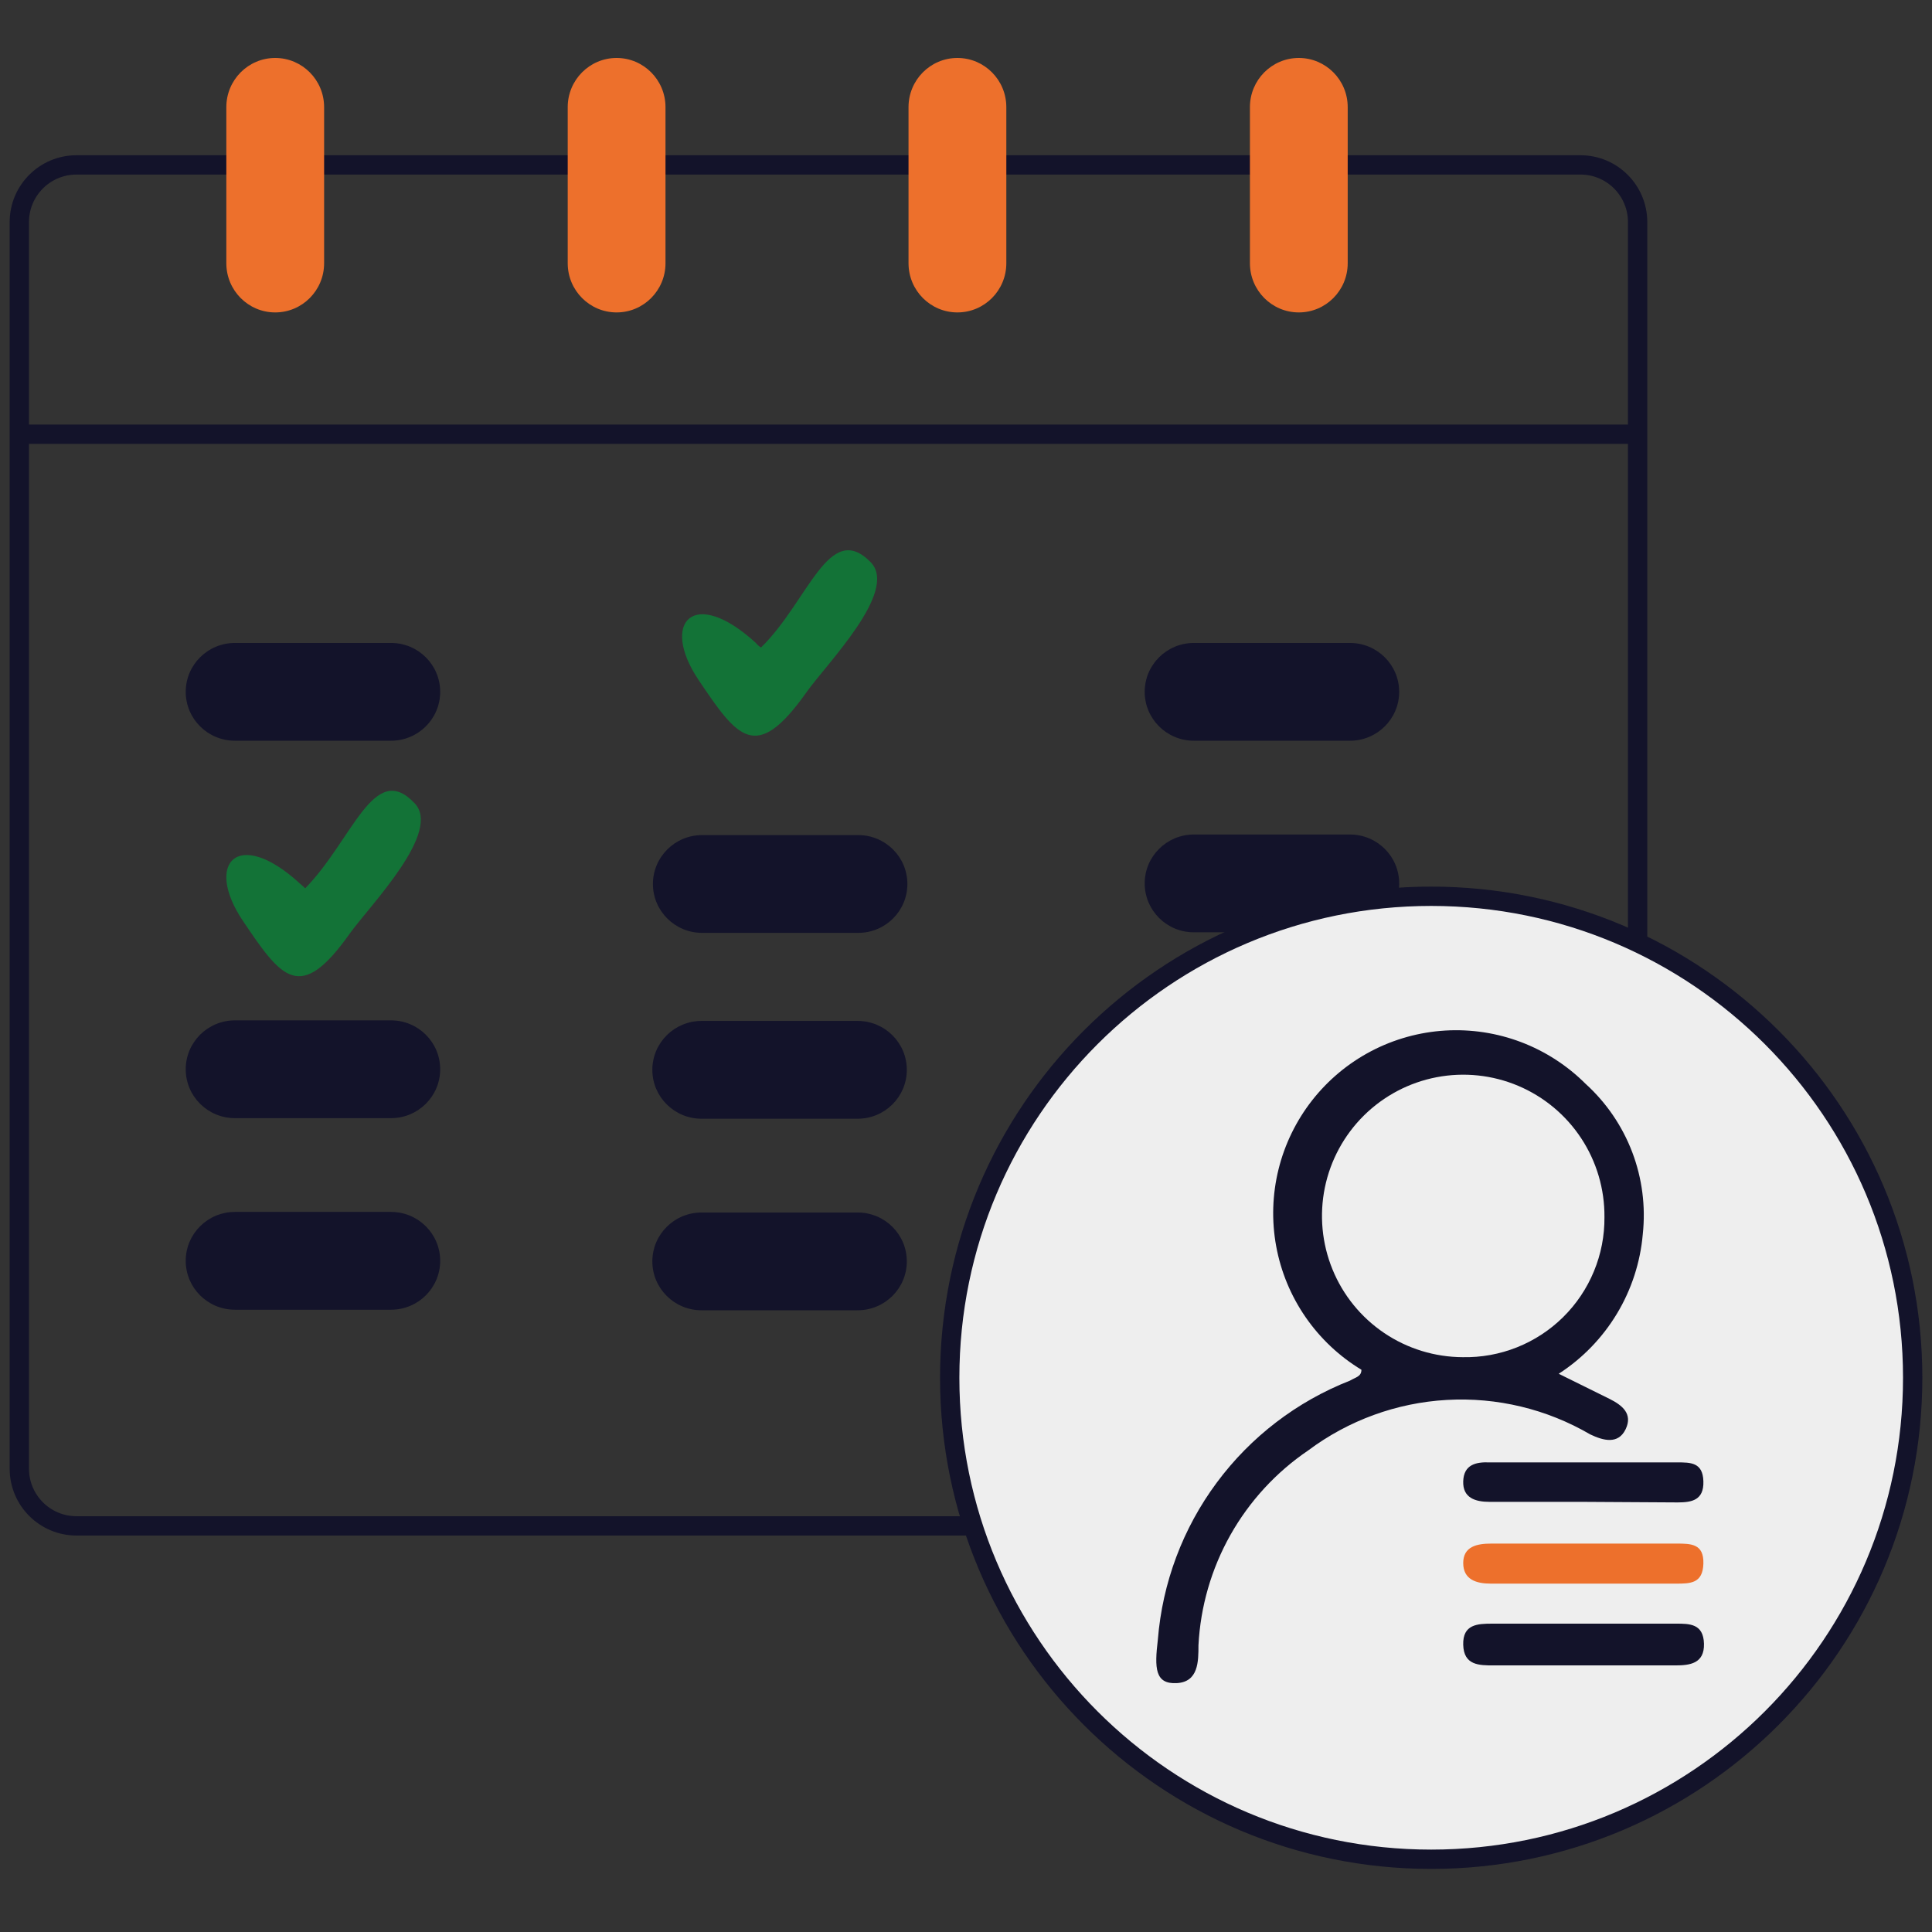 <svg xmlns="http://www.w3.org/2000/svg" width="100" height="100" viewBox="0 0 100 100" fill="none"><rect x="0" y="0" width="100" height="100" fill="#333333" stroke="none"/><path d="M81.803 8.535H3.96C2.325 8.535 1 9.86 1 11.495V76.019C1 77.654 2.325 78.979 3.96 78.979H81.803C83.438 78.979 84.763 77.654 84.763 76.019V11.495C84.763 9.86 83.438 8.535 81.803 8.535Z" stroke="#13132A" stroke-miterlimit="10"></path><path d="M1 22.476H84.763" stroke="#13132A" stroke-miterlimit="10"></path><path d="M16.776 5.545C16.776 4.14 15.643 3 14.245 3C12.848 3 11.715 4.14 11.715 5.545V13.626C11.715 15.032 12.848 16.171 14.245 16.171C15.643 16.171 16.776 15.032 16.776 13.626V5.545Z" fill="#ED702C"></path><path d="M34.446 5.545C34.446 4.14 33.313 3 31.916 3C30.518 3 29.385 4.14 29.385 5.545V13.626C29.385 15.032 30.518 16.171 31.916 16.171C33.313 16.171 34.446 15.032 34.446 13.626V5.545Z" fill="#ED702C"></path><path d="M52.087 5.545C52.087 4.14 50.954 3 49.556 3C48.158 3 47.025 4.14 47.025 5.545V13.626C47.025 15.032 48.158 16.171 49.556 16.171C50.954 16.171 52.087 15.032 52.087 13.626V5.545Z" fill="#ED702C"></path><path d="M69.757 5.545C69.757 4.14 68.624 3 67.226 3C65.829 3 64.696 4.14 64.696 5.545V13.626C64.696 15.032 65.829 16.171 67.226 16.171C68.624 16.171 69.757 15.032 69.757 13.626V5.545Z" fill="#ED702C"></path><path d="M12.159 52.814C10.753 52.814 9.613 53.947 9.613 55.345C9.613 56.742 10.753 57.875 12.159 57.875H20.239C21.645 57.875 22.784 56.742 22.784 55.345C22.784 53.947 21.645 52.814 20.239 52.814H12.159Z" fill="#13132A"></path><path d="M12.159 62.729C10.753 62.729 9.613 63.862 9.613 65.26C9.613 66.658 10.753 67.791 12.159 67.791H20.239C21.645 67.791 22.784 66.658 22.784 65.26C22.784 63.862 21.645 62.729 20.239 62.729H12.159Z" fill="#13132A"></path><path d="M36.311 52.843C34.905 52.843 33.765 53.977 33.765 55.374C33.765 56.772 34.905 57.905 36.311 57.905H44.391C45.797 57.905 46.937 56.772 46.937 55.374C46.937 53.977 45.797 52.843 44.391 52.843H36.311Z" fill="#13132A"></path><path d="M36.311 62.759C34.905 62.759 33.765 63.892 33.765 65.29C33.765 66.687 34.905 67.82 36.311 67.82H44.391C45.797 67.82 46.937 66.687 46.937 65.29C46.937 63.892 45.797 62.759 44.391 62.759H36.311Z" fill="#13132A"></path><path d="M12.159 33.279C10.753 33.279 9.613 34.412 9.613 35.81C9.613 37.207 10.753 38.34 12.159 38.34H20.239C21.645 38.34 22.784 37.207 22.784 35.81C22.784 34.412 21.645 33.279 20.239 33.279H12.159Z" fill="#13132A"></path><path d="M36.34 43.224C34.935 43.224 33.795 44.357 33.795 45.755C33.795 47.152 34.935 48.285 36.34 48.285H44.421C45.827 48.285 46.966 47.152 46.966 45.755C46.966 44.357 45.827 43.224 44.421 43.224H36.34Z" fill="#13132A"></path><path d="M61.795 52.843C60.389 52.843 59.249 53.977 59.249 55.374C59.249 56.772 60.389 57.905 61.795 57.905H69.875C71.281 57.905 72.421 56.772 72.421 55.374C72.421 53.977 71.281 52.843 69.875 52.843H61.795Z" fill="#13132A"></path><path d="M61.795 62.729C60.389 62.729 59.249 63.862 59.249 65.26C59.249 66.658 60.389 67.791 61.795 67.791H69.875C71.281 67.791 72.421 66.658 72.421 65.26C72.421 63.862 71.281 62.729 69.875 62.729H61.795Z" fill="#13132A"></path><path d="M61.795 33.279C60.389 33.279 59.249 34.412 59.249 35.81C59.249 37.207 60.389 38.34 61.795 38.34H69.875C71.281 38.34 72.421 37.207 72.421 35.81C72.421 34.412 71.281 33.279 69.875 33.279H61.795Z" fill="#13132A"></path><path d="M61.795 43.194C60.389 43.194 59.249 44.328 59.249 45.725C59.249 47.123 60.389 48.256 61.795 48.256H69.875C71.281 48.256 72.421 47.123 72.421 45.725C72.421 44.328 71.281 43.194 69.875 43.194H61.795Z" fill="#13132A"></path><path d="M74.078 96.235C87.842 96.235 99 85.077 99 71.313C99 57.549 87.842 46.391 74.078 46.391C60.314 46.391 49.157 57.549 49.157 71.313C49.157 85.077 60.314 96.235 74.078 96.235Z" fill="#EEEEEE" stroke="#13132A" stroke-miterlimit="10"></path><path fill-rule="evenodd" clip-rule="evenodd" d="M39.389 33.516C39.288 33.452 39.197 33.372 39.123 33.279C35.896 30.319 34.15 32.214 36.163 35.203C38.175 38.192 39.123 39.524 41.727 35.854C42.763 34.374 46.522 30.615 45.072 29.106C42.911 26.886 41.846 31.118 39.389 33.516Z" fill="#137337"></path><path fill-rule="evenodd" clip-rule="evenodd" d="M15.799 45.977L15.533 45.74C12.307 42.78 10.56 44.674 12.573 47.664C14.586 50.653 15.533 51.956 18.108 48.315C19.173 46.835 22.903 43.047 21.452 41.567C19.351 39.347 18.256 43.461 15.799 45.977Z" fill="#137337"></path><path d="M70.467 70.898C69.321 70.205 68.335 69.275 67.574 68.172C66.813 67.069 66.295 65.817 66.054 64.499C65.813 63.181 65.855 61.826 66.176 60.525C66.497 59.224 67.091 58.006 67.917 56.952C68.744 55.897 69.785 55.03 70.972 54.407C72.159 53.785 73.464 53.422 74.802 53.341C76.139 53.261 77.479 53.465 78.732 53.94C79.985 54.416 81.122 55.152 82.07 56.099C83.142 57.071 83.969 58.283 84.484 59.636C84.998 60.989 85.185 62.445 85.03 63.884C84.903 65.339 84.445 66.747 83.69 67.999C82.936 69.25 81.906 70.313 80.679 71.106L83.313 72.408C83.964 72.734 84.526 73.178 84.142 73.977C83.757 74.776 82.987 74.569 82.307 74.243C80.062 72.933 77.481 72.312 74.886 72.46C72.291 72.607 69.796 73.516 67.715 75.072C66.051 76.2 64.672 77.699 63.686 79.45C62.7 81.201 62.134 83.158 62.032 85.165C62.032 85.994 62.032 87.059 60.907 87.118C59.782 87.177 59.753 86.349 59.93 84.869C60.165 81.927 61.221 79.109 62.98 76.739C64.738 74.368 67.127 72.539 69.875 71.461C70.171 71.283 70.467 71.254 70.467 70.898Z" fill="#13132A"></path><path d="M75.706 70.247C74.259 70.241 72.846 69.806 71.647 68.997C70.447 68.187 69.514 67.04 68.968 65.7C68.421 64.36 68.284 62.888 68.574 61.47C68.864 60.053 69.569 58.753 70.598 57.736C71.627 56.719 72.936 56.03 74.357 55.757C75.778 55.484 77.248 55.639 78.582 56.202C79.915 56.766 81.05 57.712 81.845 58.921C82.64 60.13 83.058 61.549 83.046 62.996C83.055 63.958 82.87 64.912 82.502 65.801C82.135 66.69 81.594 67.497 80.909 68.173C80.225 68.849 79.412 69.381 78.518 69.737C77.624 70.094 76.668 70.267 75.706 70.247Z" fill="#EEEEEE"></path><path d="M81.892 86.201H77.304C76.564 86.201 75.765 86.201 75.736 85.135C75.706 84.07 76.476 84.04 77.245 84.04H86.746C87.457 84.04 88.167 84.04 88.197 85.076C88.226 86.112 87.457 86.201 86.717 86.201H81.892Z" fill="#13132A"></path><path d="M81.922 77.736H77.097C76.357 77.736 75.706 77.528 75.736 76.67C75.765 75.812 76.387 75.664 77.097 75.693H86.805C87.516 75.693 88.137 75.693 88.167 76.67C88.197 77.647 87.575 77.765 86.835 77.765L81.922 77.736Z" fill="#13132A"></path><path d="M81.981 79.896H86.776C87.516 79.896 88.197 79.896 88.167 80.932C88.137 81.968 87.486 81.968 86.746 81.968H77.156C76.416 81.968 75.736 81.761 75.736 80.903C75.736 80.044 76.446 79.896 77.186 79.896H81.981Z" fill="#ED702C"></path></svg>